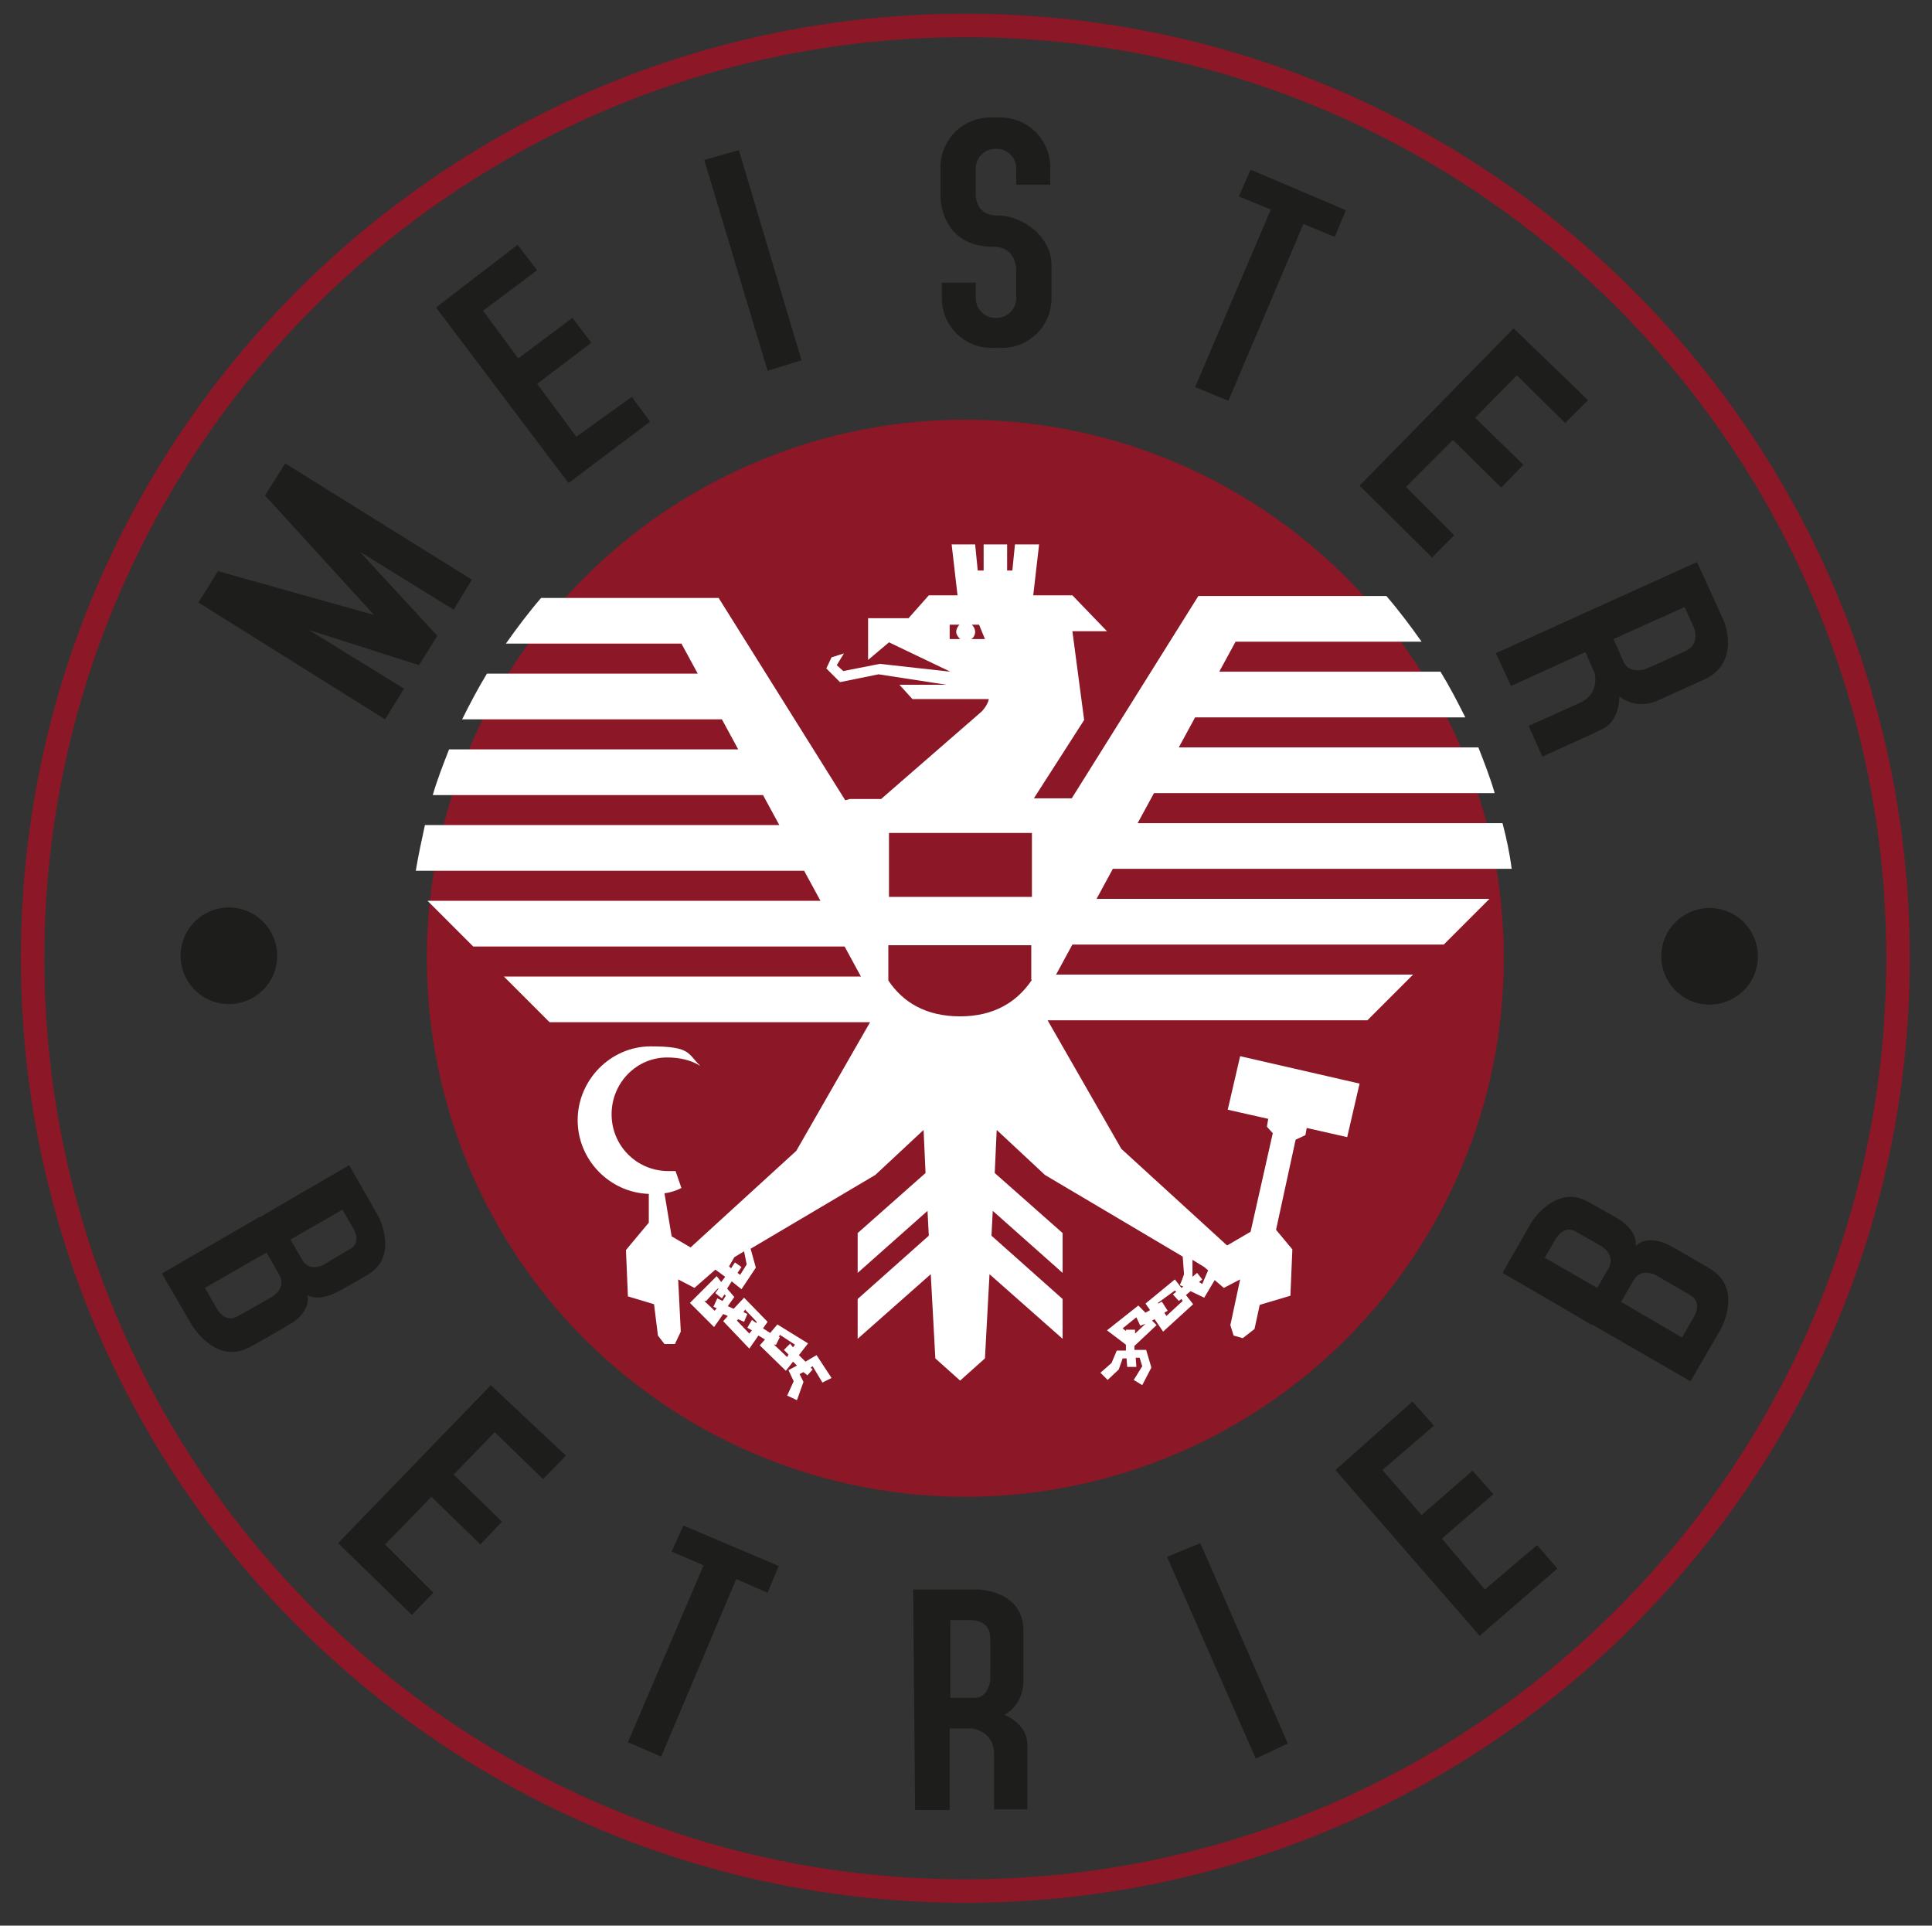 <?xml version="1.0" encoding="UTF-8"?>
<svg xmlns="http://www.w3.org/2000/svg" version="1.1" viewBox="0 0 296 295">
  <rect x="0" y="0" width="296" height="295" fill="#333333" stroke="none"/>
  <defs>
    <style>
      .cls-1 {
        fill: none;
        stroke: #e6007e;
        stroke-miterlimit: 3.9;
        stroke-width: .2px;
      }

      .cls-1, .cls-2, .cls-3, .cls-4 {
        fill-rule: evenodd;
      }

      .cls-2, .cls-5 {
        fill: #1d1d1b;
      }

      .cls-3 {
        fill: #fff;
      }

      .cls-6, .cls-4 {
        fill: #8c1726;
      }
    </style>
  </defs>
  <!-- Generator: Adobe Illustrator 28.6.0, SVG Export Plug-In . SVG Version: 1.2.0 Build 709)  -->
  <g>
    <g id="Vordergrund">
      <g>
        <path class="cls-2" d="M52.4,185.2l1.8,3.1s1.2,2-.5,3c-1.4.8-4.2,2.5-4.2,2.5,0,0-2.1,1.1-3.2-.8l-1.8-3.1,8-4.6ZM40.8,191.9l-9.4,5.4,1.9,3.3s1.2,2.1,3,1.1c1.5-.8,5.5-3.1,5.5-3.1,0,0,2.1-1.3,1-3.3l-1.9-3.3ZM47.1,198.4c.5,2.3-1.9,4.1-2.8,4.5,0,0-1.2.8-5.9,3.4-5.3,3-9-3.3-9-3.3l-4.6-7.9,15-8.7h.2c0-.1,13.5-7.9,13.5-7.9l4.4,7.7s3.4,6.2-1.6,9.1c-4.4,2.6-4.6,2.6-4.6,2.6-.7.4-3.1,1.5-4.8.4Z"/>
        <g>
          <circle class="cls-6" cx="147.9" cy="146.8" r="82.5"/>
          <path class="cls-6" d="M147.9,146.8"/>
        </g>
        <path class="cls-3" d="M130.2,122.4h4.8s15.4-13.4,15.4-13.4c0,0,.9-.9,1.1-1.9h-11.7l-2-2.2h7.2l-10.4-1.6-5.9,1.2-2.1-2.1.8-1.7,1.9-.6-1.1,1.8,1,.9,5.6-1.1,10.8,1.2-9.4-4.5-3.2,2.7v-6.4h6.2l3.1-3.5h4.4l-.9-7.8h3.6l.4,4h.9v-4h3.6v4h.8l.4-4h3.7l-.9,7.8h6l5.3,5.5h-5.3l1.8,13.6-7.7,12h5.8s19.4-31,19.4-31h28.8c1.9,2.2,3.7,4.6,5.4,7h-28.5l-2.5,4.6h33.9c1.4,2.3,2.6,4.6,3.8,7h-41.4l-2.5,4.6h45.9c.9,2.3,1.8,4.6,2.5,7h-52.2l-2.5,4.6h55.9c.6,2.3,1.1,4.6,1.4,7h-61.1l-2.5,4.6h60.2l-7,7h-56.9l-2.5,4.6h54.7l-7,7h-49l11.3,19.7,16.2,14.8,3.6-2.1,3.4-15.1-.9-1,.2-1.2-6.2-1.4,1.9-8.2,18.3,4.2-1.9,8.2-6.2-1.4-.2,1.1-1.5.7-3,13.8,2.5,3-.3,7.1-4.7,1.4-.8,3.7-1.8,1.4-1.4-.4-.5-1.6,1.5-7-2.5,1.3-1.4-1.2-1.6,2.7-2.1-1-.7.6,1.1,1.4-4.6,4.2-1.3-1.9-.4.2.7.7-3.4,3.2v.6c0,0,1.8,0,1.8,0l.8,2.7-1.4,2.7-1.3-.8,1.3-2.1-.4-1.3h-.6s.1,1.4.1,1.4h-1.4c0,.1-.1-1.3-.1-1.3h-.6s-.6,1.7-.6,1.7l-1.7,1.6-1.1-1.1,1.7-1.5.8-1.9h1.4s0-.9,0-.9l-2.9-2.2,4.8-3.8,1.1,1.1.7-.4-.7-1,4.5-3.7,1,1.3.3-.2-.5-.2v-.2c.1,0,.6-1.5.6-1.5l-.2-2.7-21.1-12.5-7.4-6.9-.3,6.6,10.4,9.2v6.1l-10.7-9.5-.2,3.8,10.9,9.7v6.1l-11.2-9.9-.7,12.9-3.8,3.4-3.8-3.4-.7-12.9-11.2,9.9v-6.1l10.9-9.7-.2-3.8-10.7,9.5v-6.1l10.4-9.2-.3-6.6-7.4,6.9-19.1,11.3.8,2.9-2.2,3.3-1.5-1.2-.7,1.1,1.1,1.3-1,1.4.9.4,1.6-1.7,3.6,3.7-.7,1,1.1.7,1.1-1.3,4.7,2.9-1.4,1.8,1,1,1.7-1,2.3,3.5-1.4.7-1.5-2.5-.3.2.3.3-.8.9-.6-.5-.6.3.6,1.2-1,2.8-1.5-.7,1-2.2-.8-1.7,1.3-.7-.6-.6-1.1,1.4-4-3.9.8-.9-1-.6-1.4,2-4-4.2.7-.8-.7-.3-1.4,2-3.7-3.7,4.1-4.1.7.9.6-.8-1.5-1.1-3.2,2.8-2.5-1.3.4,8-.9,1.9h-1.6c0,0-1-1.3-1-1.3l-.6-4.8-4-1.2-.3-7.1,3.5-4.2v-4.4c-6-.2-10.9-5.2-10.9-11.3s5-11.3,11.2-11.3,5.6,1.1,7.6,3c-1.4-.9-3.2-1.3-5.1-1.3-4.7,0-8.5,3.9-8.5,8.7s3.8,8.6,8.5,8.7c.4,0,.9,0,1.3,0l.9,2.6c-.8.4-1.7.7-2.6.8l1.1,6.6,2.9,1.7,16.2-14.8,11.3-19.7h-49.1l-7-7h54.7l-2.5-4.6h-56.9l-7-7h60.2l-2.5-4.6h-59.5c.4-2.4.9-4.7,1.4-7h54.3l-2.5-4.6h-50.6c.7-2.4,1.6-4.7,2.5-7h44.3l-2.5-4.6h-39.8c1.2-2.4,2.4-4.7,3.8-7h32.3l-2.5-4.6h-26.9c1.7-2.4,3.5-4.8,5.4-7h27.2l19.4,31ZM177.4,199.5v.2c.1,0,.6-.3.6-.3l.9,1.4-.5.3.3.5,2.5-2.3-.2-.3-.4.3-.9-1,.5-.4-.2-.2-2.6,1.9ZM173.9,203.6v.7c0,0,1.6-1.5,1.6-1.5h0c0,0-.8.3-.8.3l-.6-1.3-2.1,1.7.5.4v-.2s1.4,0,1.4,0ZM121,205.8l.5.6.3-.4-2.3-1.5-.2.3h.2c0,0-.6,1.2-.6,1.2h-.2c0-.1-.1,0-.1,0l2,1.9.2-.4-.7-.7,1-1ZM114.2,200.6l-.3.4.6.3-.5,1.2-.9-.4-.2.2,1.9,2,.4-.5-.7-.4.7-1.2.7.5v-.2c.1,0-1.6-1.7-1.6-1.7ZM107.9,199.3l1.6,1.5.3-.4-.5-.2.6-1.3.8.4.5-.8-.2-.2-.4.6-1-.8.5-.7h-.1c0-.1-1.8,1.9-1.8,1.9ZM114,191.7l-1.5.9-.8,1.4.3.3.6-.9,1,.7-.6.9.4.3,1-1.6-.4-2ZM185.2,194.7l-.7-.6-1.8-1.1v2.6c0,0,.7-.6.7-.6l.8,1-.5.4.5.3.9-2.1ZM145.5,95.7v2.2c0,0,1.6,0,1.6,0-.3-.3-.6-.7-.6-1.1s.2-.8.5-1.1h-1.5ZM148.9,95.7c.3.3.5.7.5,1.1s-.2.9-.6,1.1h2.1l-.9-2.2h-1.1ZM158,150.1v-5.3h-21.9v5.4c2.2,3.3,5.7,5.5,11,5.5s8.8-2.3,11-5.6ZM136.2,127.6v9.8h21.9v-9.8h-21.9Z"/>
        <path class="cls-4" d="M6.8,146.8C6.8,68.9,70,5.7,147.9,5.7s141.1,63.2,141.1,141.1-63.2,141.1-141.1,141.1S6.8,224.7,6.8,146.8ZM3.2,146.8C3.2,66.9,68,2.1,147.9,2.1s144.7,64.8,144.7,144.7-64.8,144.7-144.7,144.7S3.2,226.7,3.2,146.8Z"/>
        <polygon class="cls-2" points="66.8 47.1 79.3 37.5 82.3 41.4 74 47.6 79.4 54.9 87.7 48.7 90.6 52.5 82.3 58.8 88.3 66.9 96.8 60.8 99.6 64.6 87.1 74 66.8 47.1"/>
        <polygon class="cls-2" points="43.7 71 72.3 88.8 69.5 93.4 55.1 84.5 67 97.4 64.2 101.9 47.3 96.5 61.9 105.5 59 110.2 30.4 92.3 33.4 87.5 57.3 94.2 40.6 75.9 43.7 71"/>
        <polygon class="cls-2" points="107.9 24.5 113.2 23 122.8 55.2 117.6 56.8 107.9 24.5"/>
        <path class="cls-1" d="M144.3,43.3"/>
        <path class="cls-2" d="M149.5,43.3v2.4c0,1.7,1.4,3,3,3h.2c1.7,0,3-1.4,3-3v-4.3c0-.2,0-3.6-3.5-3.6-8.1,0-8.1-7.5-8.1-7.6v-4.6c0-4.2,3.4-7.6,7.6-7.6h1.6c4.2,0,7.6,3.4,7.6,7.6v2.7h-5.2v-2.5c0-1.7-1.4-3-3-3h-.2c-1.7,0-3,1.4-3,3v4.2c0,0,0,3,3.2,3,4.2,0,8.4,3.4,8.4,7.6v5.1c0,4.2-3.4,7.6-7.6,7.6h-1.6c-4.2,0-7.6-3.4-7.6-7.6v-2.4h5.2Z"/>
        <polygon class="cls-5" points="191.6 26 206.2 32.2 204.5 36.3 199.7 34.3 188.2 61.4 183.1 59.3 194.7 32.1 189.8 30.1 191.6 26"/>
        <polygon class="cls-2" points="231.9 50.3 243.3 61.3 239.8 64.8 232.4 57.5 226 64 233.4 71.2 230 74.7 222.6 67.4 215.4 74.6 222.8 82 219.4 85.4 208.3 74.4 231.9 50.3"/>
        <polygon class="cls-2" points="75.2 212.2 86.7 223 83.2 226.6 75.8 219.4 69.5 225.9 76.9 233.1 73.6 236.6 66.1 229.3 59 236.6 66.4 244 63.1 247.4 51.8 236.4 75.2 212.2"/>
        <polygon class="cls-2" points="204.6 225.2 216.4 214.7 219.7 218.4 211.8 225.2 217.8 232.1 225.6 225.3 228.8 228.9 220.9 235.7 227.5 243.5 235.5 236.7 238.6 240.3 226.7 250.6 204.6 225.2"/>
        <polygon class="cls-2" points="178.8 238.5 183.9 236.4 197.3 267.1 192.4 269.4 178.8 238.5"/>
        <path class="cls-2" d="M140.2,277.4l-.3-33.9h9.9c0,0,7,.1,7,6.3v8s0,3.3-2.9,4.9c1.4.6,3.4,2,3.5,4.4,0,1.6,0,10.1,0,10.1h-5.1s0-8.5,0-8.5c0-3.5-3.3-3.9-3.3-3.9h-3.5v12.5c.1,0-5.4,0-5.4,0ZM145.6,260.1v-11.9c0,0,3.3,0,3.3,0,0,0,2.7,0,2.8,2.5.1,2.5,0,6.8,0,6.8,0,0-.3,2.5-2.2,2.6h-3.9Z"/>
        <polygon class="cls-5" points="104.7 233.7 119.3 239.9 117.6 244 112.8 241.9 101.3 269.1 96.2 266.9 107.8 239.8 102.9 237.7 104.7 233.7"/>
        <g>
          <circle class="cls-5" cx="35.2" cy="146.4" r="7.4" transform="translate(-115.5 147) rotate(-76.7)"/>
          <path class="cls-5" d="M35.2,146.4"/>
        </g>
        <g>
          <circle class="cls-5" cx="261.9" cy="146.4" r="7.4" transform="translate(59.2 367.7) rotate(-76.7)"/>
          <path class="cls-5" d="M261.9,146.4"/>
        </g>
        <path class="cls-2" d="M229.1,100.1l30.9-14,4.1,9s2.7,6.4-3,9l-7.3,3.3s-3,1.4-5.7-.7c0,1.5-.5,4-2.6,5-1.4.7-9.2,4.2-9.2,4.2l-2.1-4.7,7.8-3.5c3.2-1.4,2.3-4.6,2.3-4.6l-1.4-3.2-11.4,5.2-2.3-5ZM247.2,97.9l10.9-4.9,1.4,3.1s1.1,2.5-1.2,3.6-6.2,2.8-6.2,2.8c0,0-2.4.8-3.3-1l-1.6-3.6Z"/>
        <path class="cls-2" d="M236.6,192.8l1.8-3.1s1.2-2,2.9-1.1c1.4.8,4.2,2.4,4.2,2.4,0,0,2,1.3,1,3.2l-1.8,3.1-8-4.6ZM248.3,199.4l9.4,5.5,1.9-3.3s1.2-2.1-.5-3.1c-1.5-.9-5.5-3.2-5.5-3.2,0,0-2.2-1.1-3.3.8l-1.9,3.3ZM250.7,190.8c1.7-1.6,4.5-.4,5.3.1,0,0,1.3.7,5.9,3.4,5.3,3.1,1.7,9.4,1.7,9.4l-4.6,7.9-15.1-8.7h-.2c0-.1-13.5-7.9-13.5-7.9l4.4-7.7s3.7-6,8.7-3.2c4.5,2.5,4.6,2.6,4.6,2.6.7.4,2.8,1.9,2.7,3.9Z"/>
      </g>
    </g>
  </g>
</svg>